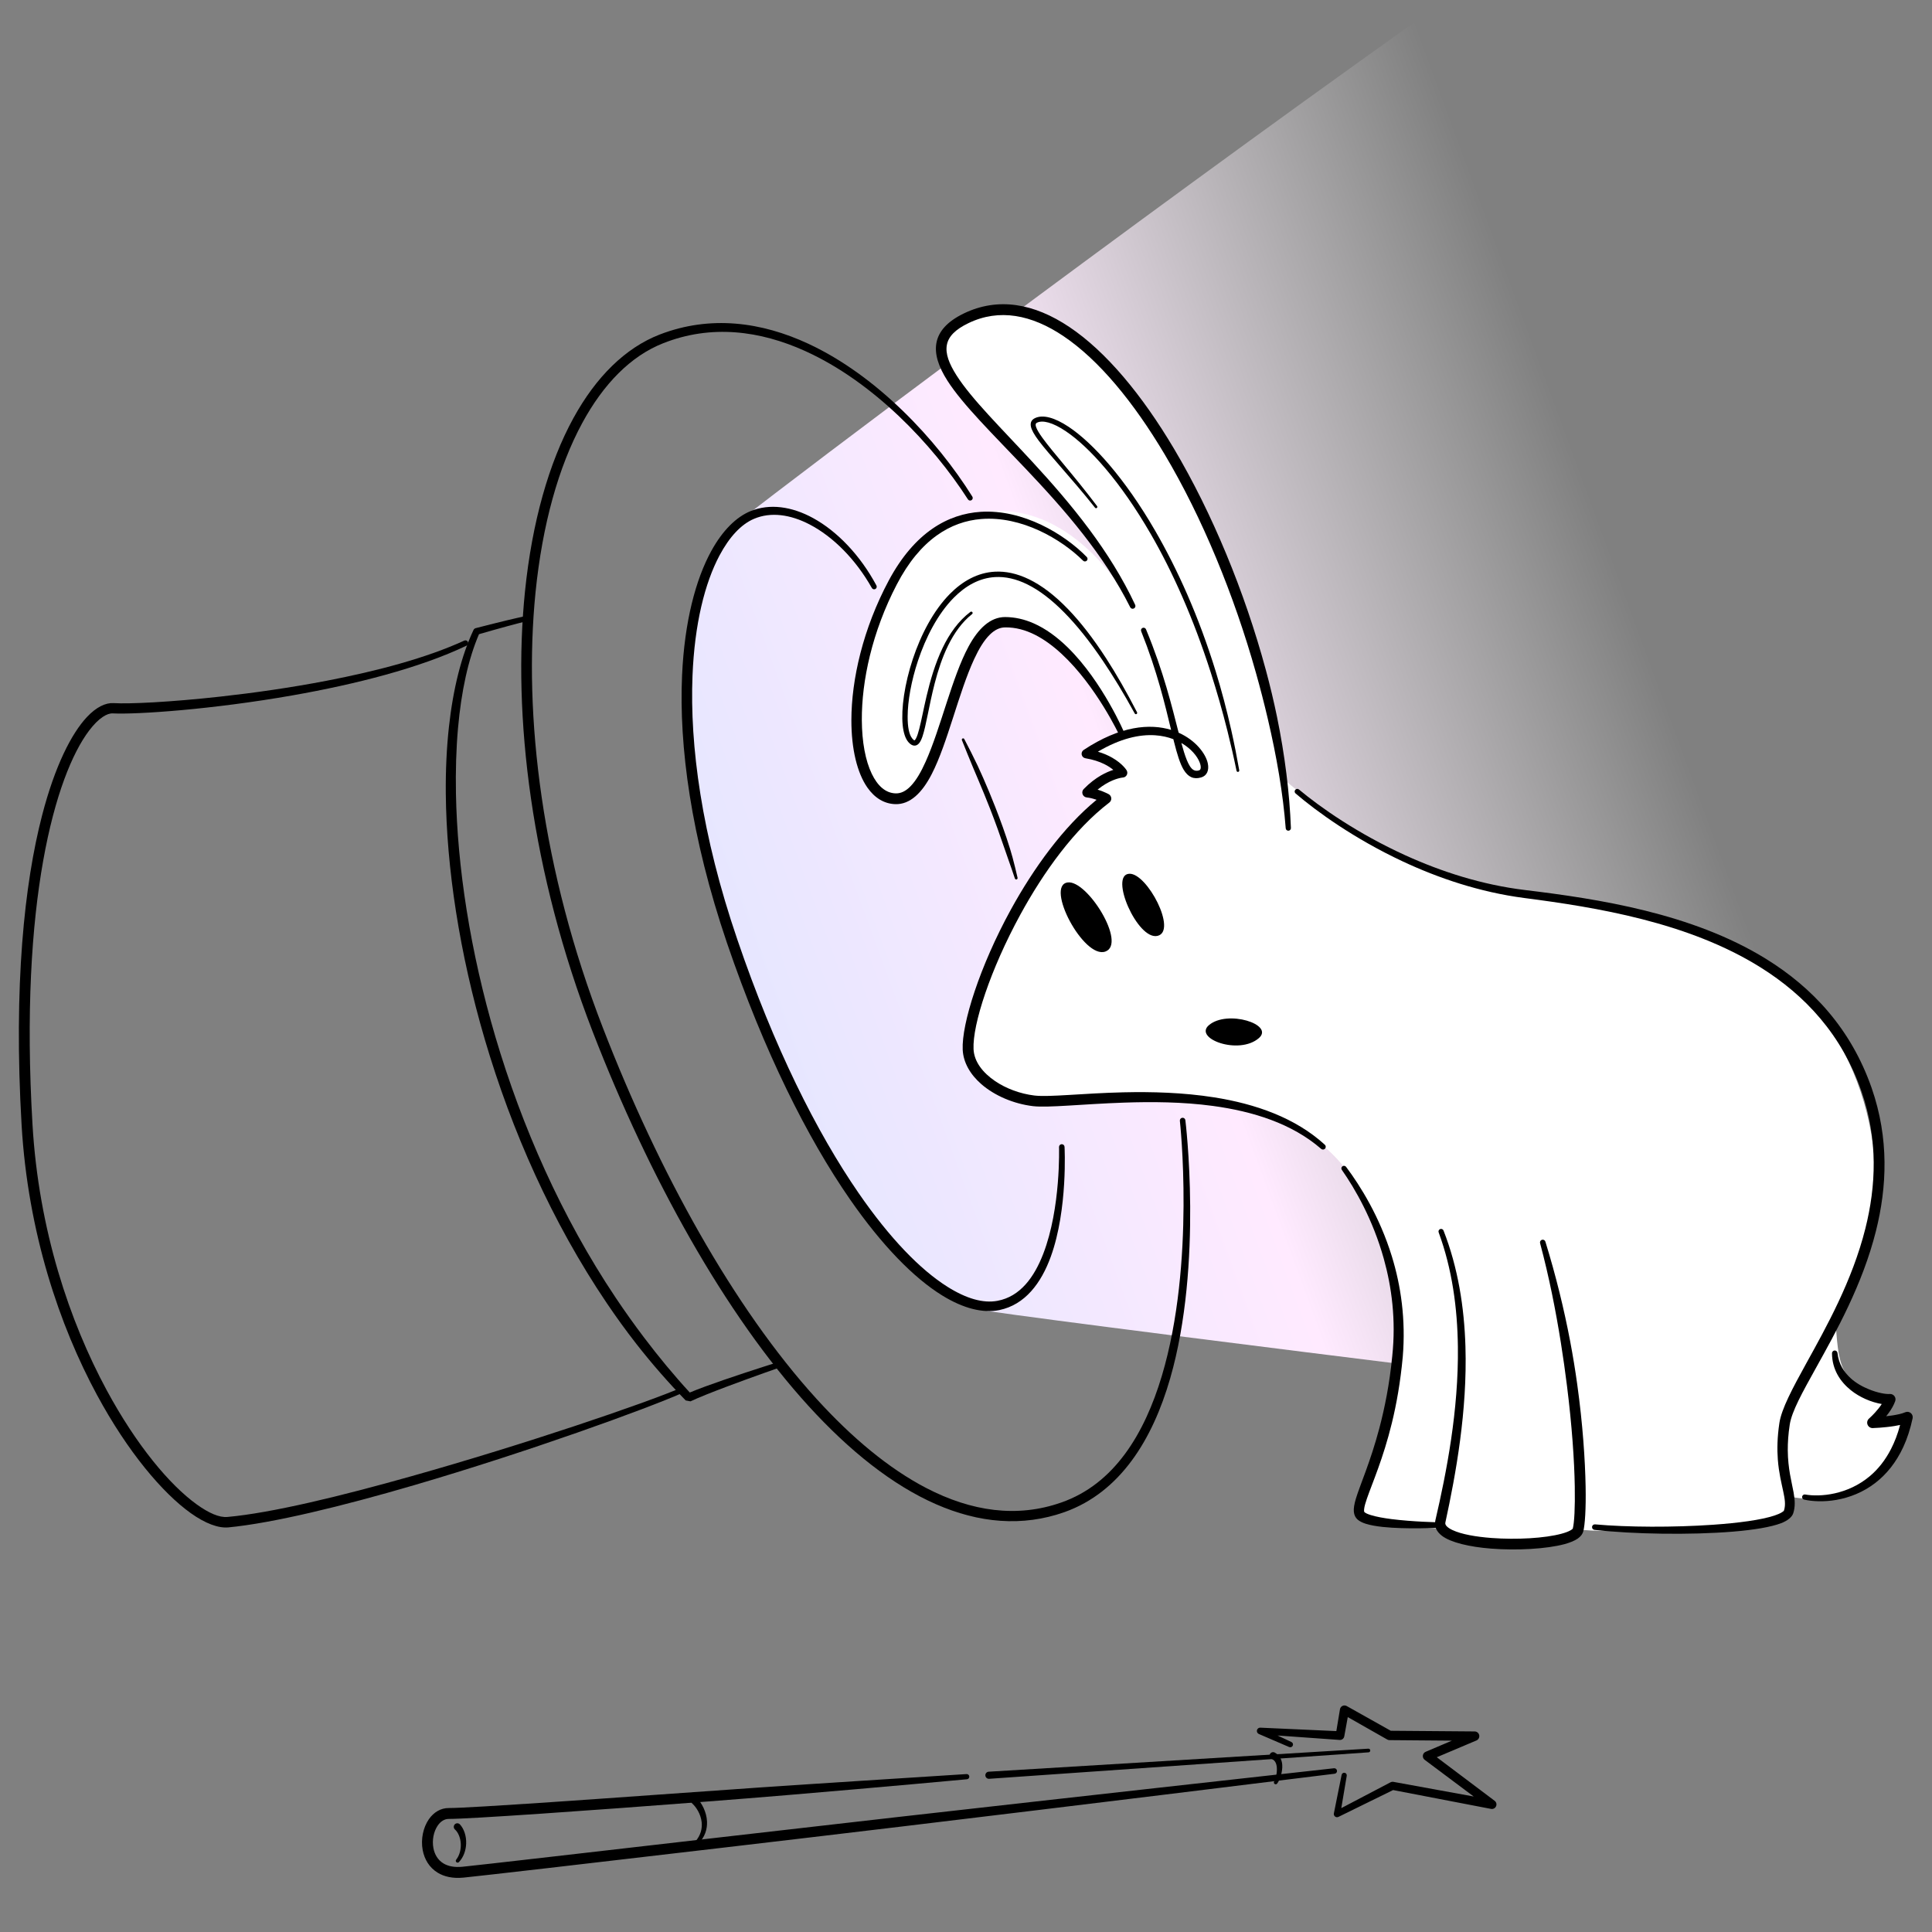 <svg width="160" height="160" viewBox="0 0 160 160" fill="none" xmlns="http://www.w3.org/2000/svg">
<rect x="0" y="0" width="160" height="160" fill="#808080" stroke="none"/>
<path fill-rule="evenodd" clip-rule="evenodd" d="M61.135 79.181C67.583 97.365 74.727 107.526 81.897 108.587C91.454 110.002 151.034 117.287 151.034 117.287C151.034 117.287 150.481 42.556 117.193 1.804C92.721 19.206 65.796 39.555 61.626 42.838C56.348 46.995 54.688 60.997 61.135 79.181Z" fill="url(#paint0_linear)"/>
<path fill-rule="evenodd" clip-rule="evenodd" d="M80.042 146.921C80.042 146.921 76.507 147.143 71.46 147.47C68.901 147.636 65.952 147.823 62.88 148.034C57.001 148.439 50.668 148.907 45.727 149.239C41.336 149.534 38.05 149.738 37.177 149.733C36.488 149.728 35.913 150.091 35.516 150.662C35.044 151.34 34.836 152.322 35.006 153.221C35.148 153.972 35.547 154.661 36.246 155.088C36.773 155.41 37.478 155.586 38.393 155.495C39.782 155.356 48.816 154.317 60.047 152.997C64.614 152.461 69.546 151.88 74.473 151.289C82.153 150.368 89.825 149.433 96.106 148.666C104.583 147.63 110.524 146.894 110.524 146.894C110.65 146.879 110.74 146.766 110.725 146.64C110.71 146.515 110.597 146.425 110.471 146.44C110.471 146.44 104.521 147.096 96.033 148.044C89.745 148.747 82.064 149.604 74.379 150.475C69.447 151.034 64.514 151.601 59.946 152.126C48.719 153.416 39.692 154.459 38.304 154.596C37.629 154.662 37.105 154.554 36.717 154.316C36.247 154.029 35.989 153.559 35.894 153.054C35.769 152.395 35.912 151.674 36.257 151.177C36.479 150.858 36.787 150.633 37.172 150.635C38.798 150.642 48.745 149.954 58.655 149.188C60.829 149.02 63.002 148.846 65.084 148.672C73.281 147.984 80.076 147.351 80.076 147.351C80.194 147.342 80.283 147.238 80.273 147.12C80.264 147.001 80.161 146.912 80.042 146.921Z" fill="black"/>
<path fill-rule="evenodd" clip-rule="evenodd" d="M110.67 143.362L110.971 141.55C110.992 141.429 111.07 141.326 111.181 141.274C111.291 141.222 111.42 141.226 111.527 141.286L115.179 143.335L122.124 143.39C122.309 143.391 122.467 143.522 122.503 143.703C122.539 143.884 122.443 144.066 122.273 144.138L118.988 145.527L123.78 149.135C123.92 149.24 123.969 149.427 123.898 149.587C123.828 149.747 123.657 149.838 123.485 149.806L115.371 148.245L110.848 150.465C110.758 150.511 110.649 150.502 110.567 150.441C110.486 150.38 110.446 150.279 110.465 150.179L111.107 146.987C111.129 146.87 111.242 146.793 111.358 146.814C111.475 146.836 111.553 146.949 111.531 147.066L111.08 149.741L115.172 147.595C115.238 147.561 115.313 147.55 115.386 147.564L122.047 148.779L117.987 145.742C117.876 145.659 117.818 145.523 117.835 145.385C117.851 145.248 117.94 145.13 118.068 145.076L120.242 144.153L115.073 144.11C115.007 144.11 114.943 144.092 114.886 144.06L111.617 142.203L111.327 143.797C111.296 143.977 111.134 144.105 110.952 144.095L105.803 143.727L106.948 144.265C107.063 144.316 107.114 144.452 107.062 144.567C107.01 144.682 106.875 144.733 106.76 144.681L104.248 143.599C104.129 143.545 104.065 143.413 104.096 143.285C104.127 143.157 104.245 143.07 104.376 143.078L110.67 143.362Z" fill="black"/>
<path fill-rule="evenodd" clip-rule="evenodd" d="M81.917 147.313L113.338 145.121C113.421 145.116 113.485 145.043 113.479 144.96C113.474 144.876 113.402 144.813 113.318 144.818L81.878 146.725C81.716 146.735 81.593 146.876 81.603 147.038C81.614 147.2 81.754 147.323 81.917 147.313Z" fill="black"/>
<path fill-rule="evenodd" clip-rule="evenodd" d="M37.67 151.503C37.954 151.753 38.134 152.207 38.159 152.691C38.181 153.146 38.075 153.627 37.782 154.007C37.728 154.07 37.735 154.166 37.799 154.22C37.863 154.275 37.959 154.267 38.013 154.203C38.402 153.787 38.581 153.23 38.605 152.69C38.633 152.051 38.422 151.442 38.079 151.079C37.962 150.966 37.775 150.97 37.662 151.086C37.55 151.203 37.553 151.39 37.67 151.503Z" fill="black"/>
<path fill-rule="evenodd" clip-rule="evenodd" d="M57.332 149.363C57.647 149.644 58.029 150.22 58.107 150.887C58.167 151.409 58.046 151.984 57.572 152.52C57.514 152.58 57.516 152.677 57.576 152.734C57.637 152.792 57.733 152.79 57.791 152.73C58.396 152.141 58.578 151.471 58.552 150.852C58.517 150.036 58.097 149.308 57.742 148.939C57.625 148.826 57.438 148.829 57.325 148.946C57.212 149.063 57.215 149.25 57.332 149.363Z" fill="black"/>
<path fill-rule="evenodd" clip-rule="evenodd" d="M105.315 145.671C105.628 145.788 105.729 146.106 105.744 146.433C105.765 146.865 105.647 147.321 105.521 147.53C105.474 147.6 105.492 147.694 105.561 147.741C105.63 147.789 105.724 147.771 105.772 147.701C105.981 147.43 106.23 146.751 106.19 146.159C106.161 145.721 105.964 145.342 105.554 145.132C105.405 145.066 105.231 145.133 105.165 145.282C105.099 145.43 105.166 145.604 105.315 145.671Z" fill="black"/>
<path fill-rule="evenodd" clip-rule="evenodd" d="M80.524 41.125C77.564 36.392 72.633 31.118 66.957 28.474C63.065 26.661 58.825 26.085 54.627 27.707C51.786 28.811 49.36 31.212 47.486 34.628C45.452 38.338 44.064 43.25 43.479 48.959C42.419 59.297 43.993 72.262 49.078 85.426C53.769 97.546 60.063 108.867 66.954 116.433C73.76 123.904 81.168 127.707 88.173 125.221C92.786 123.568 95.45 119.208 96.908 114.157C99.649 104.661 98.167 92.769 98.167 92.769C98.152 92.644 98.038 92.554 97.913 92.569C97.787 92.584 97.697 92.698 97.712 92.823C97.712 92.823 99.023 104.593 96.216 113.954C94.783 118.734 92.285 122.897 87.893 124.43C84.218 125.724 80.44 125.169 76.706 123.23C73.617 121.625 70.56 119.079 67.611 115.835C60.791 108.331 54.563 97.111 49.921 85.1C44.883 72.088 43.321 59.271 44.351 49.047C44.914 43.467 46.249 38.663 48.221 35.029C49.977 31.793 52.233 29.489 54.911 28.43C58.902 26.844 62.949 27.382 66.683 29.072C72.29 31.61 77.194 36.739 80.16 41.355C80.225 41.456 80.358 41.486 80.458 41.422C80.559 41.358 80.588 41.225 80.524 41.125Z" fill="black"/>
<path fill-rule="evenodd" clip-rule="evenodd" d="M72.581 48.486C71.242 45.983 69.327 43.99 67.328 42.9C65.573 41.942 63.748 41.683 62.167 42.325C60.983 42.806 59.843 43.92 58.903 45.635C57.617 47.98 56.688 51.466 56.486 55.929C56.223 61.759 57.206 69.271 60.209 78.103C63.29 87.126 66.868 94.241 70.379 99.306C73.051 103.161 75.687 105.839 78.029 107.284C79.794 108.372 81.408 108.767 82.757 108.495C84.887 108.058 86.228 106.263 87.024 104.066C88.447 100.139 88.161 94.976 88.161 94.976C88.155 94.85 88.049 94.752 87.922 94.757C87.796 94.763 87.698 94.87 87.704 94.996C87.704 94.996 87.866 100.034 86.398 103.833C85.654 105.759 84.497 107.377 82.607 107.728C81.418 107.953 80.017 107.541 78.473 106.571C76.216 105.154 73.684 102.544 71.105 98.803C67.644 93.783 64.105 86.743 61.064 77.811C58.09 69.113 57.12 61.712 57.35 55.966C57.523 51.655 58.373 48.284 59.585 46.004C60.407 44.458 61.383 43.419 62.436 42.97C63.836 42.37 65.462 42.609 67.045 43.431C68.988 44.439 70.862 46.318 72.203 48.694C72.26 48.798 72.391 48.836 72.496 48.779C72.6 48.721 72.638 48.59 72.581 48.486Z" fill="black"/>
<path fill-rule="evenodd" clip-rule="evenodd" d="M79.663 61.3C79.814 61.673 79.964 62.053 80.122 62.441C80.274 62.813 80.428 63.191 80.59 63.577C80.729 63.911 80.874 64.249 81.02 64.594C81.341 65.353 81.668 66.144 81.994 66.977C82.416 68.055 82.828 69.205 83.246 70.432C83.324 70.662 83.405 70.893 83.487 71.127C83.672 71.655 83.864 72.193 84.048 72.751C84.066 72.812 84.129 72.847 84.19 72.83C84.25 72.814 84.286 72.751 84.269 72.69C84.136 72.114 84.004 71.555 83.856 71.012C83.79 70.771 83.722 70.534 83.65 70.301C83.265 69.054 82.839 67.898 82.415 66.812C82.088 65.974 81.755 65.179 81.422 64.421C81.27 64.076 81.12 63.739 80.965 63.41C80.786 63.031 80.604 62.664 80.423 62.304C80.234 61.93 80.044 61.567 79.859 61.21C79.834 61.156 79.77 61.132 79.716 61.157C79.662 61.181 79.638 61.245 79.663 61.3Z" fill="black"/>
<path fill-rule="evenodd" clip-rule="evenodd" d="M57.126 115.323C57.82 115.029 58.872 114.646 59.974 114.267C62.205 113.499 64.634 112.743 64.634 112.743C64.754 112.703 64.883 112.769 64.923 112.888C64.962 113.008 64.897 113.138 64.777 113.177C64.777 113.177 62.381 114.01 60.18 114.838C58.981 115.29 57.84 115.739 57.185 116.054L56.787 115.979C55.345 114.494 53.98 112.934 52.703 111.3C51.853 110.212 51.044 109.092 50.27 107.948C45.699 101.191 42.36 93.592 40.162 86.125C38.042 78.923 36.977 71.841 36.919 65.746C36.9 63.794 36.988 61.943 37.176 60.223C37.523 57.035 38.216 54.295 39.212 52.175C39.246 52.1 39.312 52.044 39.391 52.022C40.133 51.829 41.058 51.595 41.916 51.388C42.553 51.236 43.152 51.097 43.613 51.002C43.729 50.976 43.844 51.049 43.87 51.166C43.896 51.282 43.822 51.397 43.706 51.422C43.252 51.53 42.662 51.685 42.036 51.855C41.236 52.072 40.377 52.315 39.668 52.521C38.777 54.593 38.203 57.241 37.931 60.297C37.78 61.993 37.724 63.815 37.76 65.734C37.872 71.758 38.928 78.752 41.028 85.87C43.206 93.251 46.499 100.763 50.985 107.466C51.743 108.6 52.536 109.709 53.358 110.795C54.546 112.363 55.796 113.88 57.126 115.323Z" fill="black"/>
<path fill-rule="evenodd" clip-rule="evenodd" d="M56.485 114.901C53.312 116.256 43.435 119.617 34.102 122.246C28.174 123.917 22.467 125.302 18.833 125.628C18.163 125.689 17.298 125.31 16.303 124.596C14.065 122.991 11.293 119.686 8.824 115.108C5.778 109.459 3.203 101.877 2.691 93.124C2.145 83.872 2.618 76.666 3.574 71.296C4.537 65.884 5.982 62.357 7.377 60.508C7.767 59.992 8.148 59.612 8.512 59.37C8.812 59.171 9.091 59.067 9.348 59.081C11.293 59.18 17.565 58.762 24.266 57.581C29.39 56.679 34.762 55.328 38.644 53.466C38.758 53.413 38.807 53.276 38.753 53.162C38.699 53.048 38.563 52.998 38.449 53.052C35.316 54.492 31.22 55.574 27.077 56.372C24.042 56.957 20.982 57.387 18.254 57.689C14.102 58.148 10.724 58.309 9.396 58.229C8.754 58.192 7.979 58.545 7.188 59.393C5.933 60.739 4.556 63.394 3.486 67.525C2.025 73.159 1.114 81.577 1.789 93.177C2.314 102.079 4.933 109.79 8.037 115.533C10.591 120.259 13.478 123.656 15.793 125.308C17.01 126.178 18.095 126.569 18.913 126.492C22.582 126.14 28.346 124.738 34.315 122.99C43.65 120.257 53.495 116.702 56.657 115.296C56.766 115.248 56.816 115.121 56.769 115.012C56.721 114.903 56.594 114.853 56.485 114.901Z" fill="black"/>
<path fill-rule="evenodd" clip-rule="evenodd" d="M92.92 60.836C90.451 56.205 86.543 50.795 82.869 51.618C79.195 52.442 78.221 66.381 73.886 66.177C69.551 65.974 70.261 46.577 79.124 43.058C87.987 39.54 93.492 49.748 93.492 49.748C89.808 41.477 76.059 30.358 77.934 28.207C85.496 19.531 97.383 35.312 101.292 46.255C105.2 57.198 106.142 64.38 106.142 64.38C106.142 64.38 113.963 71.406 121.951 73.037C129.939 74.668 143.211 75.829 149.304 82.292C155.396 88.754 157.784 100.135 151.991 109.219C152.29 112.742 152.073 114.822 156.606 116.004C155.95 116.984 155.233 117.734 155.233 117.734C155.233 117.734 156.937 117.89 157.917 117.702C157.282 120.182 154.927 125.075 148.382 123.98C148.148 125.16 148.263 126.082 145.188 126.204C142.114 126.325 134.504 127.011 131.079 126.704C130.14 127.485 122.212 129.29 119.311 126.598C116.147 126.356 111.559 126.604 112.43 124.564C114.616 119.445 119.134 105.722 111.146 96.439C102.768 86.706 87.106 93.791 81.822 89.613C78.813 87.233 80.923 81.023 83.958 75.505C87.579 68.925 91.713 66.153 91.713 66.153C91.166 65.781 90.617 65.658 90.133 65.488C90.877 64.903 91.857 64.354 92.821 63.95C91.947 62.947 90.934 62.61 90.021 62.279C90.021 62.279 91.778 61.193 92.92 60.836Z" fill="white"/>
<path fill-rule="evenodd" clip-rule="evenodd" d="M96.985 60.445C96.49 58.387 95.829 55.583 94.508 52.281C94.463 52.171 94.515 52.045 94.626 52C94.736 51.955 94.862 52.008 94.907 52.118C96.368 55.631 97.072 58.588 97.61 60.679C99.03 61.311 99.853 62.424 100.023 63.207C100.153 63.807 99.941 64.249 99.472 64.385C98.847 64.566 98.394 64.35 98.026 63.746C97.728 63.254 97.485 62.462 97.221 61.41L97.172 61.215C96.728 61.046 96.223 60.928 95.662 60.892C94.365 60.807 92.774 61.155 90.923 62.252C91.406 62.394 91.799 62.572 92.116 62.755C92.982 63.252 93.302 63.793 93.302 63.793C93.374 63.912 93.379 64.061 93.314 64.184C93.248 64.307 93.122 64.387 92.983 64.393C92.983 64.393 92.386 64.435 91.574 64.917C91.36 65.043 91.133 65.201 90.898 65.393L90.98 65.419C91.464 65.577 91.816 65.77 91.816 65.77C91.939 65.838 92.02 65.964 92.031 66.105C92.041 66.245 91.979 66.382 91.867 66.466C88.985 68.662 86.439 72.19 84.493 75.757C82.035 80.264 80.529 84.837 80.625 86.888C80.673 87.927 81.395 88.841 82.401 89.525C83.32 90.151 84.482 90.581 85.654 90.725C86.871 90.876 89.668 90.539 93.04 90.461C95.38 90.407 97.992 90.474 100.549 90.878C103.958 91.417 107.266 92.559 109.717 94.802C109.811 94.886 109.819 95.031 109.735 95.125C109.651 95.219 109.506 95.228 109.412 95.144C106.986 93.037 103.753 92.036 100.445 91.588C97.926 91.248 95.362 91.235 93.065 91.315C89.633 91.434 86.786 91.754 85.546 91.606C83.947 91.414 82.366 90.74 81.266 89.781C80.358 88.988 79.777 88 79.727 86.93C79.629 84.794 81.143 80.015 83.714 75.33C85.603 71.889 88.058 68.499 90.814 66.236C90.784 66.225 90.753 66.215 90.721 66.204C90.504 66.131 90.254 66.066 90.001 66.041C89.844 66.025 89.71 65.922 89.656 65.774C89.601 65.626 89.636 65.461 89.745 65.347C90.243 64.836 90.73 64.476 91.166 64.222C91.56 63.993 91.915 63.849 92.201 63.758C92.018 63.606 91.77 63.434 91.444 63.275C91.044 63.078 90.533 62.901 89.892 62.796C89.739 62.772 89.616 62.657 89.582 62.505C89.549 62.353 89.611 62.197 89.74 62.111C92.794 60.086 95.251 59.916 96.985 60.445ZM97.835 61.53C97.908 61.8 97.98 62.05 98.052 62.279C98.205 62.766 98.357 63.155 98.531 63.434C98.733 63.757 98.964 63.902 99.298 63.8C99.387 63.773 99.427 63.697 99.437 63.604C99.452 63.474 99.419 63.319 99.355 63.149C99.152 62.619 98.633 61.991 97.835 61.53Z" fill="black"/>
<path fill-rule="evenodd" clip-rule="evenodd" d="M111.128 96.888C112.222 98.451 113.695 100.994 114.601 104.247C115.254 106.589 115.617 109.301 115.302 112.29C115.074 114.642 114.669 116.622 114.232 118.277C113.491 121.078 112.639 122.952 112.292 124.101C112.15 124.568 112.091 124.936 112.121 125.21C112.152 125.482 112.255 125.689 112.43 125.843C112.578 125.972 112.802 126.094 113.093 126.187C113.466 126.307 113.96 126.396 114.507 126.454C116.453 126.661 119.094 126.526 119.094 126.526C119.22 126.524 119.321 126.419 119.318 126.293C119.316 126.167 119.212 126.066 119.086 126.069C119.086 126.069 117.026 126.032 115.236 125.805C114.589 125.722 113.98 125.614 113.523 125.471C113.288 125.398 113.1 125.322 112.993 125.222C112.971 125.201 112.972 125.168 112.968 125.133C112.963 125.083 112.966 125.027 112.973 124.965C112.998 124.737 113.083 124.454 113.202 124.108C113.637 122.839 114.544 120.82 115.272 117.835C115.651 116.283 115.976 114.472 116.17 112.372C116.43 109.267 116.011 106.46 115.269 104.051C114.253 100.748 112.648 98.198 111.477 96.635C111.407 96.539 111.272 96.517 111.176 96.587C111.08 96.656 111.058 96.791 111.128 96.888Z" fill="black"/>
<path fill-rule="evenodd" clip-rule="evenodd" d="M107.294 65.71C109.042 67.209 112.174 69.469 116.16 71.335C119.119 72.721 122.548 73.886 126.228 74.368C132.167 75.138 139.813 76.362 145.809 80.12C149.485 82.423 152.541 85.683 154.168 90.41C155.545 94.39 155.362 98.229 154.483 101.736C153.394 106.079 151.238 109.918 149.592 112.899C148.438 114.989 147.538 116.679 147.362 117.841C147.182 119.037 147.168 120.031 147.232 120.874C147.317 121.981 147.536 122.828 147.685 123.539C147.809 124.129 147.893 124.611 147.745 125.081C147.726 125.144 147.654 125.187 147.567 125.241C147.409 125.341 147.196 125.431 146.936 125.516C145.833 125.879 143.974 126.126 141.86 126.274C138.614 126.499 134.773 126.485 132.096 126.242C131.971 126.23 131.859 126.321 131.846 126.447C131.833 126.572 131.924 126.684 132.05 126.697C135.212 127.055 140 127.136 143.545 126.841C145.248 126.699 146.67 126.464 147.507 126.143C148.083 125.921 148.41 125.617 148.506 125.327C148.683 124.794 148.654 124.246 148.538 123.599C148.382 122.73 148.067 121.656 148.056 120.103C148.052 119.478 148.096 118.773 148.22 117.972C148.39 116.877 149.274 115.298 150.367 113.328C152.052 110.294 154.247 106.38 155.356 101.955C156.275 98.29 156.45 94.277 155.008 90.12C153.291 85.193 150.102 81.789 146.252 79.409C140.135 75.627 132.352 74.442 126.311 73.71C122.691 73.276 119.312 72.163 116.391 70.835C112.435 69.036 109.316 66.841 107.572 65.382C107.482 65.305 107.346 65.316 107.269 65.407C107.192 65.497 107.203 65.633 107.294 65.71Z" fill="black"/>
<path fill-rule="evenodd" clip-rule="evenodd" d="M119.144 102.063C120.261 105.09 120.697 108.331 120.736 111.536C120.802 116.783 119.795 121.936 118.872 125.905C118.76 126.396 118.95 126.833 119.42 127.191C120.15 127.746 121.712 128.109 123.47 128.248C125.638 128.419 128.103 128.273 129.564 127.879C130.04 127.75 130.417 127.591 130.667 127.415C130.921 127.237 131.065 127.03 131.12 126.821C131.258 126.3 131.35 124.98 131.314 123.093C131.272 120.923 131.083 117.979 130.618 114.635C130.458 113.482 130.263 112.282 130.029 111.05C129.526 108.407 128.846 105.62 127.983 102.83C127.948 102.709 127.821 102.638 127.7 102.673C127.579 102.708 127.508 102.836 127.544 102.957C128.293 105.755 128.841 108.547 129.262 111.184C129.457 112.411 129.625 113.603 129.768 114.748C130.184 118.058 130.38 120.964 130.416 123.109C130.445 124.872 130.379 126.105 130.251 126.592C130.248 126.606 130.231 126.614 130.218 126.627C130.176 126.666 130.123 126.702 130.061 126.737C129.876 126.842 129.627 126.932 129.33 127.013C127.942 127.392 125.599 127.523 123.538 127.37C122.231 127.272 121.038 127.065 120.291 126.714C120.086 126.617 119.92 126.514 119.806 126.393C119.723 126.303 119.674 126.206 119.699 126.091C120.572 122.061 121.522 116.83 121.362 111.523C121.264 108.26 120.745 104.969 119.547 101.91C119.505 101.799 119.38 101.743 119.269 101.785C119.158 101.827 119.102 101.952 119.144 102.063Z" fill="black"/>
<path fill-rule="evenodd" clip-rule="evenodd" d="M155.839 116.275C155.434 116.206 154.956 116.072 154.47 115.853C154.063 115.669 153.649 115.43 153.274 115.127C152.411 114.431 151.731 113.43 151.718 112.084C151.711 111.957 151.808 111.849 151.933 111.842C152.06 111.834 152.168 111.931 152.175 112.057C152.272 112.954 152.707 113.627 153.263 114.137C153.724 114.559 154.276 114.855 154.805 115.068C155.491 115.343 156.139 115.47 156.508 115.444C156.657 115.435 156.8 115.502 156.89 115.622C156.98 115.741 157.003 115.898 156.952 116.038C156.835 116.369 156.641 116.701 156.426 117C156.354 117.1 156.28 117.196 156.206 117.287C156.384 117.268 156.572 117.244 156.758 117.215C157.136 117.155 157.51 117.075 157.785 116.957C157.937 116.892 158.112 116.916 158.24 117.021C158.369 117.125 158.428 117.292 158.395 117.454C158.202 118.35 157.945 119.138 157.627 119.825C157.016 121.146 156.209 122.107 155.328 122.792C153.237 124.418 150.738 124.491 149.415 124.192C149.299 124.169 149.223 124.055 149.246 123.938C149.27 123.822 149.384 123.746 149.5 123.769C150.729 123.985 153.014 123.806 154.872 122.231C155.526 121.676 156.122 120.945 156.608 119.997C156.905 119.418 157.161 118.76 157.358 118.009C157.209 118.042 157.055 118.071 156.9 118.096C156.009 118.241 155.093 118.268 155.093 118.268C154.903 118.273 154.731 118.158 154.662 117.981C154.593 117.804 154.642 117.603 154.786 117.478C154.786 117.478 155.184 117.132 155.564 116.653C155.659 116.535 155.753 116.407 155.839 116.275Z" fill="black"/>
<path fill-rule="evenodd" clip-rule="evenodd" d="M106.908 68.569C106.795 65.674 106.41 62.553 105.756 59.364C105.492 58.08 105.182 56.786 104.833 55.492C103.077 48.989 100.375 42.466 97.221 37.154C94.58 32.707 91.601 29.113 88.552 27.074C85.641 25.127 82.655 24.582 79.806 25.965C78.407 26.645 77.728 27.469 77.553 28.386C77.377 29.304 77.713 30.358 78.466 31.533C79.743 33.528 82.219 35.948 84.939 38.816C86.507 40.47 88.16 42.274 89.698 44.245C91.152 46.108 92.51 48.116 93.597 50.287C93.652 50.401 93.788 50.448 93.902 50.393C94.016 50.338 94.064 50.201 94.009 50.088C92.964 47.855 91.647 45.776 90.216 43.85C88.709 41.824 87.081 39.965 85.52 38.273C82.884 35.414 80.448 33.033 79.202 31.065C78.603 30.118 78.275 29.29 78.418 28.553C78.553 27.855 79.126 27.28 80.194 26.765C82.757 25.525 85.434 26.07 88.052 27.823C91.007 29.803 93.879 33.304 96.445 37.615C99.568 42.86 102.21 49.31 104.011 55.719C104.37 56.995 104.698 58.269 104.994 59.532C105.73 62.669 106.258 65.734 106.477 68.594C106.484 68.712 106.586 68.803 106.705 68.796C106.824 68.789 106.914 68.688 106.908 68.569Z" fill="black"/>
<path fill-rule="evenodd" clip-rule="evenodd" d="M90.856 41.913C88.93 39.357 87.208 37.476 86.333 36.265C86.076 35.909 85.894 35.616 85.81 35.382C85.747 35.204 85.741 35.075 85.877 35.007C86.122 34.885 86.443 34.889 86.824 34.994C87.243 35.11 87.727 35.35 88.262 35.71C90.209 37.017 92.79 39.881 95.293 44.211C97.084 47.308 98.818 51.158 100.278 55.719C100.769 57.253 101.235 58.865 101.658 60.559C101.922 61.619 102.175 62.709 102.405 63.833C102.417 63.894 102.476 63.935 102.539 63.923C102.6 63.911 102.641 63.852 102.629 63.789C102.43 62.657 102.212 61.554 101.972 60.484C101.587 58.772 101.155 57.141 100.678 55.594C99.257 50.982 97.487 47.106 95.684 43.984C93.138 39.576 90.49 36.674 88.503 35.349C87.921 34.962 87.391 34.707 86.935 34.585C86.433 34.45 86.012 34.474 85.69 34.638C85.419 34.778 85.316 34.999 85.373 35.311C85.425 35.6 85.649 35.998 86.022 36.495C86.462 37.082 87.111 37.824 87.893 38.723C88.707 39.658 89.668 40.763 90.685 42.045C90.721 42.092 90.789 42.101 90.836 42.064C90.883 42.028 90.892 41.96 90.856 41.913Z" fill="black"/>
<path fill-rule="evenodd" clip-rule="evenodd" d="M90.003 46.13C88.14 44.221 84.721 42.165 81.222 42.387C78.519 42.559 75.757 44.073 73.615 48.053C71.46 52.08 70.513 56.282 70.508 59.634C70.504 62.044 70.994 64.023 71.833 65.222C72.438 66.085 73.226 66.568 74.147 66.596C75.361 66.633 76.356 65.672 77.159 64.113C78.476 61.558 79.381 57.379 80.675 54.586C81.069 53.736 81.495 53.019 81.992 52.54C82.362 52.182 82.769 51.962 83.239 51.958C84.974 51.932 86.559 52.893 87.925 54.158C90.808 56.829 92.704 60.896 92.704 60.896C92.755 61.012 92.891 61.064 93.006 61.013C93.122 60.962 93.174 60.826 93.123 60.711C93.123 60.711 91.319 56.456 88.433 53.625C87.571 52.78 86.612 52.062 85.58 51.612C84.834 51.286 84.049 51.103 83.235 51.101C82.016 51.103 81.02 52.044 80.211 53.543C78.836 56.089 77.919 60.268 76.662 63.07C76.277 63.93 75.864 64.656 75.382 65.139C75.023 65.499 74.629 65.717 74.173 65.704C73.324 65.679 72.67 65.064 72.199 64.088C71.668 62.987 71.383 61.441 71.373 59.632C71.355 56.389 72.227 52.316 74.27 48.4C76.212 44.658 78.746 43.183 81.265 42.982C84.601 42.716 87.887 44.643 89.697 46.434C89.781 46.518 89.917 46.518 90.002 46.434C90.086 46.35 90.086 46.214 90.003 46.13Z" fill="black"/>
<path fill-rule="evenodd" clip-rule="evenodd" d="M94.165 58.988C93.289 57.29 92.44 55.809 91.612 54.53C90.518 52.84 89.465 51.496 88.458 50.452C86.19 48.099 84.147 47.252 82.396 47.344C80.966 47.419 79.714 48.123 78.66 49.19C77.291 50.578 76.256 52.584 75.594 54.582C74.91 56.645 74.622 58.697 74.755 60.044C74.818 60.679 74.979 61.166 75.22 61.448C75.467 61.737 75.695 61.789 75.877 61.725C75.973 61.691 76.067 61.621 76.15 61.507C76.239 61.386 76.323 61.206 76.401 60.974C76.544 60.548 76.677 59.934 76.826 59.206C76.985 58.432 77.165 57.529 77.408 56.591C77.679 55.545 78.027 54.457 78.517 53.46C79.014 52.45 79.653 51.532 80.505 50.855C80.555 50.817 80.564 50.745 80.525 50.695C80.487 50.645 80.415 50.636 80.365 50.674C79.367 51.425 78.626 52.486 78.064 53.655C77.441 54.95 77.035 56.377 76.733 57.656C76.483 58.721 76.306 59.682 76.126 60.373C76.04 60.703 75.956 60.969 75.861 61.149C75.832 61.203 75.803 61.248 75.772 61.282C75.758 61.296 75.749 61.311 75.733 61.312C75.714 61.313 75.696 61.298 75.673 61.281C75.635 61.253 75.596 61.214 75.554 61.164C75.278 60.839 75.164 60.183 75.167 59.34C75.171 58.075 75.463 56.404 76.022 54.724C76.664 52.793 77.658 50.85 78.981 49.507C79.953 48.522 81.101 47.862 82.42 47.79C84.079 47.699 85.987 48.537 88.157 50.745C89.16 51.764 90.217 53.072 91.329 54.716C92.179 55.973 93.063 57.422 93.975 59.089C94.003 59.142 94.068 59.162 94.12 59.134C94.173 59.106 94.193 59.041 94.165 58.988Z" fill="black"/>
<path fill-rule="evenodd" clip-rule="evenodd" d="M88.409 73.082C86.541 73.36 89.742 79.442 91.539 78.804C93.337 78.166 90.035 72.841 88.409 73.082Z" fill="black"/>
<path fill-rule="evenodd" clip-rule="evenodd" d="M93.525 72.361C91.83 72.438 94.201 77.896 95.861 77.505C97.521 77.114 94.999 72.294 93.525 72.361Z" fill="black"/>
<path fill-rule="evenodd" clip-rule="evenodd" d="M100.113 84.903C98.827 86.009 102.6 87.404 104.254 85.972C105.563 84.838 101.635 83.596 100.113 84.903Z" fill="black"/>
<defs>
<linearGradient id="paint0_linear" x1="58.453" y1="80.075" x2="135.693" y2="51.676" gradientUnits="userSpaceOnUse">
<stop stop-color="#E4E6FF"/>
<stop offset="0.45" stop-color="#FFEAFF"/>
<stop offset="1" stop-color="white" stop-opacity="0"/>
</linearGradient>
</defs>
</svg>
